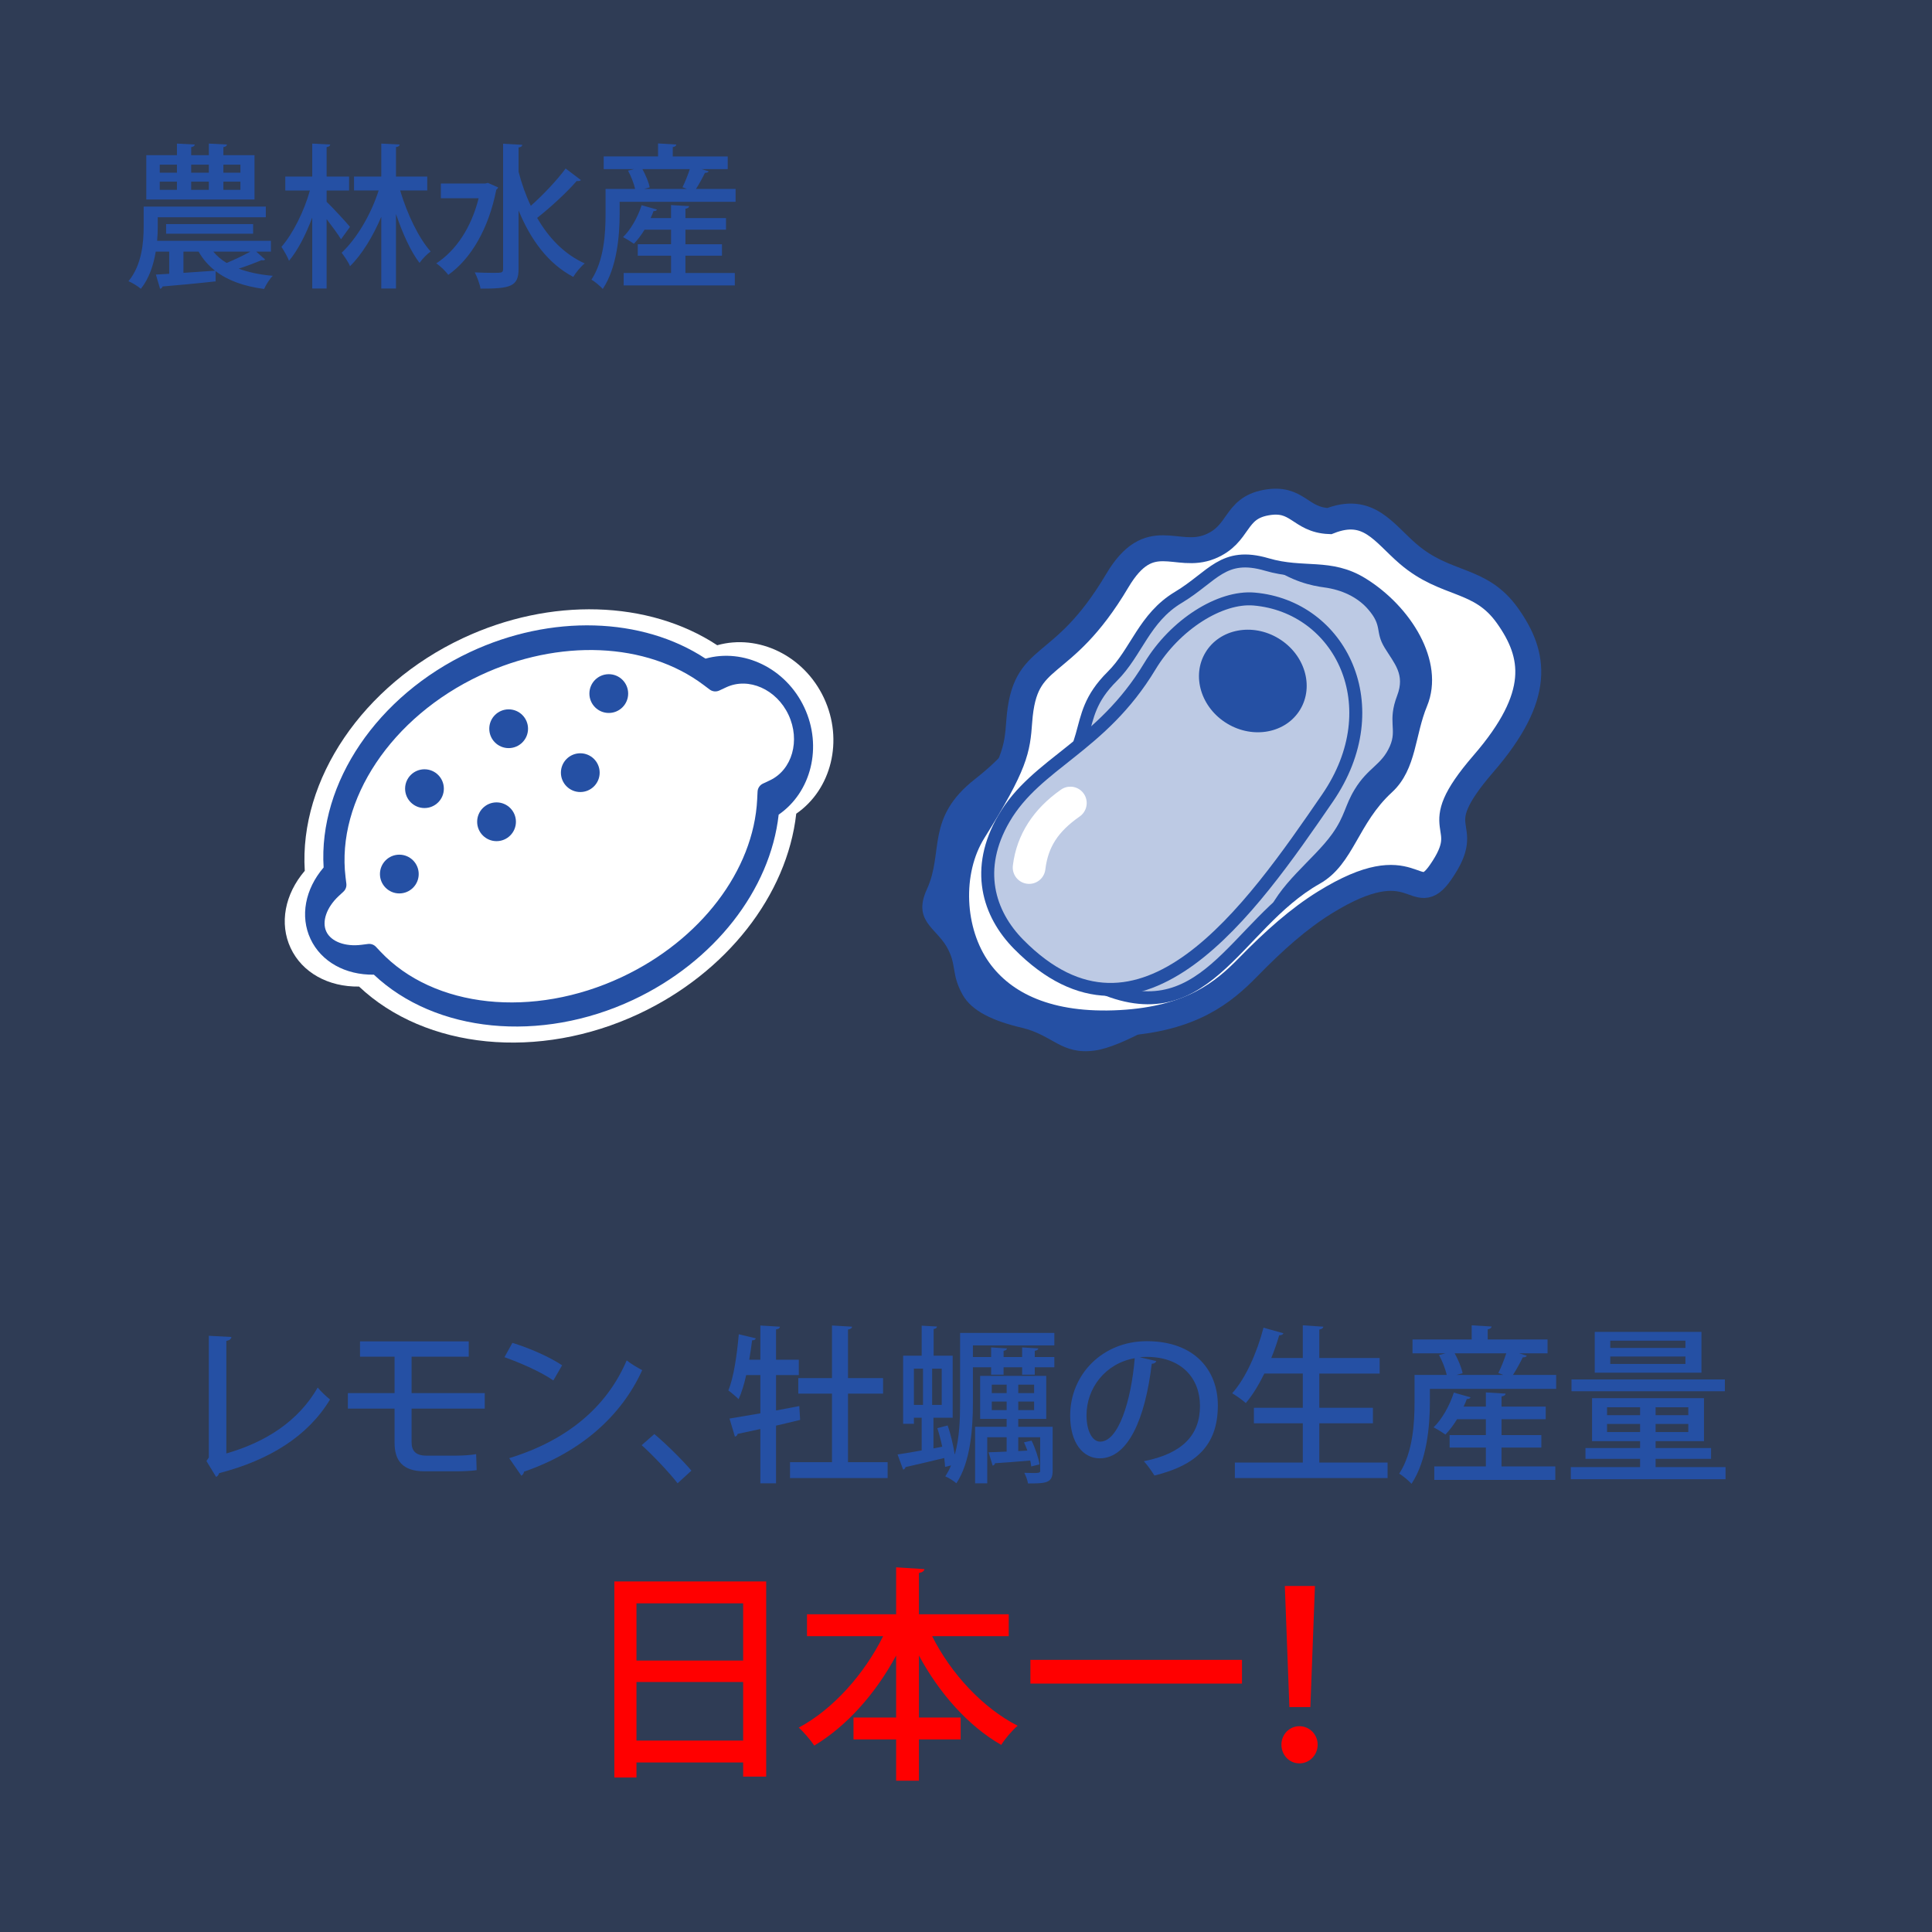 <?xml version="1.0" encoding="utf-8"?>
<!-- Generator: Adobe Illustrator 16.0.0, SVG Export Plug-In . SVG Version: 6.00 Build 0)  -->
<!DOCTYPE svg PUBLIC "-//W3C//DTD SVG 1.1//EN" "http://www.w3.org/Graphics/SVG/1.1/DTD/svg11.dtd">
<svg version="1.1" id="レイヤー_1" xmlns="http://www.w3.org/2000/svg" xmlns:xlink="http://www.w3.org/1999/xlink" x="0px"
	 y="0px" width="298px" height="298px" viewBox="0 0 298 298" enable-background="new 0 0 298 298" xml:space="preserve">
<rect x="0" y="0" width="298" height="298" fill="#333333" stroke="none"/>
<g id="レイヤー_1_1_">
	<rect x="-5.667" y="-5.667" opacity="0.3" fill="#2550A4" enable-background="new    " width="310.335" height="310.334"/>
</g>
<g>
	<path fill="#2550A4" d="M157.115,112.5c0,0-0.418,2.725-6.727,7.67c-7.665,6.007-4.777,11.257-7.417,16.987
		c-2.216,4.812,1.34,5.949,3.015,8.82c1.676,2.872,0.651,4.151,2.49,7.453c1.438,2.581,4.811,4.075,9.16,5.103
		c4.776,1.129,6.059,4.185,11.182,3.515c4.406-0.58,12.168-5.583,12.168-5.583L157.115,112.5z"/>
	<path fill="#FFFFFF" stroke="#2550A4" stroke-width="4" stroke-miterlimit="10" d="M205.035,80.378
		c-4.59-0.184-4.818-3.766-9.773-2.849s-3.959,4.891-8.627,6.79c-5.193,2.113-9.287-3.206-14.306,5.256
		c-8.706,14.676-14.293,10.522-15.114,21.673c-0.322,4.398-0.552,6.506-7.084,16.968c-3.871,6.203-3.44,15.494,0.836,21.442
		c3.832,5.331,10.819,8.749,21.872,8.137c10.921-0.604,15.896-4.74,19.668-8.605c4.027-4.126,7.802-7.48,11.821-9.973
		c14.113-8.753,13.818,1.162,17.869-4.667c5.564-8.008-2.813-5.847,6.617-16.752c9.078-10.502,7.998-16.784,3.707-22.831
		c-4.23-5.961-9.455-4.492-15.316-9.523C213.395,82.176,211.092,77.994,205.035,80.378L205.035,80.378z"/>
	<path fill="#2550A4" d="M214.205,93.295c-1.24-1.221-2.625-2.316-4.092-3.223c-4.896-3.031-8.93-1.397-14.438-2.926l-0.003,0.001
		l-0.447,54.552l0.002,0.002c2.338-2.337,4.854-4.574,7.823-6.248c4.901-2.764,5.484-8.939,10.972-13.98
		c3.498-3.215,3.231-8.279,5.162-12.929C221.223,103.637,218.632,97.657,214.205,93.295L214.205,93.295z"/>
	<path fill="#BDCAE4" d="M210.729,93.66c-1.451-1.512-3.621-2.673-6.511-3.06c-1.843-0.248-5.024-0.893-8.546-3.453
		c0.001,0,0.002,0,0.003-0.001c-0.089-0.024-0.178-0.047-0.267-0.074c-6.768-1.989-8.313,1.868-13.655,5.07
		c-5.288,3.17-6.444,8.464-10.187,12.175c-6.974,6.919-1.325,10.625-12.586,20.648l9.438,26.613
		c13.361,6.605,19.104-2.181,26.807-9.877l-0.002-0.002c1.832-5.303,7.387-9.043,10.275-13.101c1.973-2.768,1.913-4.298,3.441-6.818
		c2.09-3.441,4.146-3.734,5.441-6.687c1.155-2.632-0.417-3.759,1.125-7.803c1.256-3.289-0.439-4.928-1.936-7.39
		c-1.543-2.54-0.256-3.291-2.563-5.936C210.921,93.863,210.826,93.76,210.729,93.66L210.729,93.66z"/>
	<path fill="none" stroke="#2550A4" stroke-width="2" stroke-linejoin="round" d="M195.409,87.072
		c-6.769-1.989-8.312,1.868-13.655,5.07c-5.288,3.17-6.445,8.464-10.186,12.175c-6.973,6.919-1.326,10.625-12.586,20.648
		l9.438,26.613c17.419,8.611,21.885-8.938,34.63-16.125c4.901-2.764,5.484-8.939,10.972-13.98c3.498-3.215,3.231-8.279,5.162-12.929
		c2.607-6.28-2.363-14.32-9.07-18.472C205.141,86.992,201.057,88.732,195.409,87.072L195.409,87.072z"/>
	<path fill="#BDCAE4" stroke="#2550A4" stroke-miterlimit="10" d="M193.451,92.4c-5.229-0.457-12.207,3.922-16.086,10.357
		c-7.521,12.475-17.473,14.862-22.5,23.477c-4.537,7.773-2.42,14.688,2.266,19.43c18.877,19.104,35.855-5.426,47.615-22.548
		C214.512,108.899,206.707,93.559,193.451,92.4L193.451,92.4z"/>
	<path fill="#2550A4" d="M200.537,109.458c-2.195,3.623-7.24,4.582-11.268,2.141c-4.028-2.44-5.516-7.356-3.32-10.979
		s7.238-4.582,11.268-2.141C201.245,100.92,202.73,105.835,200.537,109.458z"/>
	<path fill="#FFFFFF" d="M166.809,122.008c-0.883-0.813-2.213-0.893-3.187-0.19c-4.19,2.934-6.802,6.89-7.388,11.648
		c-0.189,1.38,0.773,2.652,2.154,2.843s2.652-0.773,2.844-2.154c0.004-0.024,0.006-0.049,0.01-0.072
		c0.42-3.415,1.928-5.791,5.273-8.133c1.15-0.783,1.45-2.353,0.668-3.505C167.076,122.286,166.95,122.139,166.809,122.008
		L166.809,122.008z"/>
	<path fill="none" stroke="#2550A4" stroke-width="2" stroke-linejoin="round" d="M193.451,92.4
		c-5.229-0.457-12.207,3.922-16.086,10.357c-7.521,12.475-17.473,14.862-22.5,23.477c-4.537,7.773-2.42,14.688,2.266,19.43
		c18.877,19.104,35.855-5.426,47.615-22.548C214.512,108.899,206.707,93.559,193.451,92.4L193.451,92.4z"/>
</g>
<g>
	<g>
		<path fill="#FFFFFF" d="M44.831,146.23c-1.775-3.784-0.905-8.311,2.179-11.913c-0.88-14.066,8.933-28.635,24.382-35.881
			c13.513-6.336,28.681-5.863,39.238,1.088c6.315-1.776,13.379,1.572,16.456,8.133c3.076,6.56,1.132,14.132-4.271,17.852
			c-1.407,12.562-10.742,24.525-24.255,30.861c-15.45,7.246-32.924,5.474-43.178-4.198C50.641,152.242,46.604,150.016,44.831,146.23
			z"/>
	</g>
	<g>
		<path fill="#2550A4" d="M47.898,144.835c-1.643-3.503-0.838-7.695,2.019-11.03c-0.815-13.024,8.271-26.513,22.575-33.222
			c12.511-5.867,26.555-5.429,36.331,1.007c5.847-1.645,12.388,1.456,15.237,7.531c2.848,6.074,1.049,13.085-3.954,16.53
			c-1.303,11.63-9.946,22.708-22.458,28.576c-14.305,6.707-30.484,5.065-39.979-3.889C53.279,150.402,49.541,148.338,47.898,144.835
			z M121.624,110.261c-1.854-3.951-6.163-5.858-9.607-4.25l-1.079,0.503c-0.482,0.224-1.047,0.165-1.471-0.154l-0.953-0.717
			c-8.769-6.596-22.291-7.173-34.449-1.471c-13.68,6.415-22.22,19.216-20.766,31.129l0.123,1.005
			c0.056,0.456-0.11,0.913-0.447,1.225l-0.742,0.688c-1.86,1.732-2.624,3.934-1.9,5.474c0.723,1.542,2.904,2.361,5.424,2.038
			l1.003-0.128c0.457-0.059,0.913,0.105,1.227,0.439l0.695,0.738c8.229,8.736,23.531,10.354,37.212,3.938
			c12.158-5.701,20.36-16.466,20.898-27.428l0.058-1.189c0.024-0.53,0.343-1.003,0.821-1.229l1.079-0.508
			C122.188,118.747,123.477,114.213,121.624,110.261z"/>
	</g>
	<g>
		<g>
			<circle fill="#2550A4" cx="93.901" cy="106.98" r="2.99"/>
		</g>
		<g>
			<circle fill="#2550A4" cx="78.457" cy="112.403" r="2.989"/>
		</g>
		<g>
			<circle fill="#2550A4" cx="65.473" cy="121.647" r="2.989"/>
		</g>
		<g>
			<circle fill="#2550A4" cx="61.594" cy="134.817" r="2.989"/>
		</g>
		<g>
			<circle fill="#2550A4" cx="76.588" cy="126.753" r="2.99"/>
		</g>
		<g>
			<circle fill="#2550A4" cx="89.506" cy="119.178" r="2.989"/>
		</g>
	</g>
</g>
<g>
	<path fill="#2550A4" d="M39.519,38.815l1.385,1.218c-0.072,0.071-0.191,0.119-0.334,0.119c-0.072,0-0.143,0-0.215-0.024
		c-0.932,0.382-2.292,0.907-3.534,1.314c1.48,0.549,3.247,0.931,5.253,1.098c-0.478,0.478-1.074,1.409-1.337,2.03
		c-3.128-0.406-5.612-1.313-7.475-2.747V43.4c-3.033,0.334-6.185,0.621-8.19,0.788c-0.047,0.214-0.215,0.311-0.382,0.358
		l-0.645-2.197c0.597-0.024,1.289-0.072,2.053-0.119v-3.415h-2.077c-0.334,2.03-1.003,4.107-2.292,5.731
		c-0.406-0.358-1.361-0.956-1.91-1.17c2.078-2.531,2.34-6.018,2.34-8.478v-3.033H41v1.648H24.332v1.433
		c0,0.668-0.024,1.409-0.095,2.197h17.551v1.672H39.519z M39.256,23.938v6.83H22.564v-6.83h4.729v-1.791l2.746,0.143
		c-0.023,0.215-0.167,0.334-0.549,0.406v1.242h2.722v-1.791l2.794,0.143c-0.024,0.215-0.167,0.334-0.55,0.406v1.242H39.256z
		 M24.642,25.395v1.242h2.651v-1.242H24.642z M24.642,28.021v1.266h2.651v-1.266H24.642z M39.041,36.044h-13.42v-1.48h13.42V36.044z
		 M28.295,38.815v3.271c1.552-0.095,3.224-0.214,4.872-0.334c-1.027-0.812-1.887-1.791-2.532-2.937H28.295z M32.211,25.395h-2.722
		v1.242h2.722V25.395z M32.211,28.021h-2.722v1.266h2.722V28.021z M32.904,38.815c0.55,0.668,1.218,1.242,2.054,1.743
		c1.17-0.478,2.603-1.17,3.653-1.743H32.904z M37.083,26.637v-1.242h-2.627v1.242H37.083z M37.083,29.287v-1.266h-2.627v1.266
		H37.083z"/>
	<path fill="#2550A4" d="M50.38,31.125c0.883,0.836,3.104,3.248,3.605,3.869l-1.385,1.911c-0.454-0.764-1.385-2.006-2.221-3.104
		v10.698H48.16V33.562c-0.979,2.626-2.245,5.086-3.582,6.662c-0.239-0.645-0.788-1.576-1.17-2.149
		c1.768-2.006,3.51-5.517,4.394-8.692h-3.797v-2.149h4.155v-5.086l2.77,0.143c-0.024,0.215-0.167,0.334-0.549,0.406v4.537h3.462
		v2.149H50.38V31.125z M65.902,29.382h-4.179c1.075,3.606,2.842,7.331,4.705,9.409c-0.549,0.382-1.313,1.17-1.719,1.767
		c-1.385-1.815-2.627-4.585-3.629-7.546v11.487H58.81V33.442c-1.29,3.032-2.985,5.826-4.824,7.617
		c-0.263-0.668-0.883-1.528-1.289-2.077c2.34-2.197,4.537-5.922,5.707-9.6h-3.797v-2.149h4.203v-5.086l2.841,0.143
		c-0.024,0.215-0.191,0.334-0.573,0.406v4.537h4.823V29.382z"/>
	<path fill="#2550A4" d="M75.259,28.212l1.576,0.693c-0.048,0.143-0.167,0.286-0.286,0.358c-1.171,6.017-3.917,10.674-7.403,13.133
		c-0.382-0.525-1.29-1.433-1.863-1.767c3.033-1.982,5.396-5.468,6.543-10.053H68v-2.269h6.83L75.259,28.212z M79.987,26.493
		c0.478,1.839,1.098,3.606,1.887,5.254c1.862-1.647,4.011-3.916,5.373-5.755l2.364,1.791c-0.12,0.119-0.382,0.167-0.668,0.143
		c-1.528,1.767-4.107,4.131-6.089,5.683c1.791,3.104,4.203,5.612,7.331,7.021c-0.573,0.454-1.36,1.409-1.767,2.078
		c-3.893-2.054-6.567-5.731-8.429-10.244v8.979c0,2.746-1.194,3.08-5.875,3.08c-0.096-0.692-0.525-1.815-0.883-2.507
		c1.051,0.048,2.077,0.071,2.793,0.071c1.409,0,1.576,0,1.576-0.644V22.171l2.961,0.167c-0.024,0.215-0.191,0.358-0.573,0.406
		V26.493z"/>
	<path fill="#2550A4" d="M109.307,26.421c-0.071,0.167-0.263,0.239-0.573,0.239c-0.358,0.74-0.883,1.719-1.385,2.483h6.113v1.982
		H95.577v1.886c0,3.296-0.406,8.263-2.603,11.558c-0.358-0.406-1.289-1.194-1.743-1.433c1.958-3.009,2.173-7.212,2.173-10.125
		v-3.868h4.561c-0.19-0.835-0.62-1.958-1.098-2.817l0.932-0.239h-4.681v-1.958h8.382v-2.005l2.818,0.167
		c-0.023,0.215-0.191,0.334-0.549,0.406v1.433h8.477v1.958h-4.035L109.307,26.421z M105.725,39.436v2.674h7.618v1.911H96.197V42.11
		h7.308v-2.674h-5.134v-1.767h5.134v-2.245h-4.083C98.92,36.26,98.347,37,97.774,37.597c-0.43-0.31-1.17-0.764-1.672-1.026
		c1.17-1.123,2.269-3.057,2.866-4.919l2.364,0.669c-0.047,0.167-0.239,0.238-0.525,0.238c-0.12,0.358-0.287,0.717-0.454,1.075h3.152
		v-2.005l2.793,0.167c-0.024,0.215-0.191,0.334-0.573,0.406v1.433h6.257v1.792h-6.257v2.245h5.636v1.767H105.725z M105.964,29.144
		c-0.239-0.095-0.478-0.191-0.693-0.262c0.382-0.764,0.836-1.887,1.123-2.794h-7.307c0.501,0.908,0.979,2.03,1.123,2.818
		l-0.86,0.238H105.964z"/>
</g>
<g>
	<path fill="#2550A4" d="M34.912,224.186c6.084-1.742,11.128-4.992,14.092-10.166c0.468,0.598,1.378,1.43,1.898,1.846
		c-3.432,5.694-9.386,9.361-17.108,11.363c-0.052,0.233-0.234,0.494-0.468,0.571l-1.482-2.444l0.364-0.545v-18.773l3.484,0.182
		c-0.026,0.287-0.26,0.521-0.78,0.599V224.186z"/>
	<path fill="#2550A4" d="M63.485,217.27v5.2c0,1.222,0.546,2.054,2.288,2.054h4.576c0.884,0,2.34-0.078,3.094-0.233
		c0.026,0.702,0.052,1.924,0.078,2.47c-0.78,0.131-2.236,0.182-3.146,0.182h-4.862c-3.484,0-4.654-1.715-4.654-4.42v-5.252h-7.202
		v-2.393h7.202v-5.615h-5.33v-2.366H72.3v2.366h-8.814v5.615H74.77v2.393H63.485z"/>
	<path fill="#2550A4" d="M79.034,207.129c2.652,0.807,5.772,2.185,7.67,3.459l-1.352,2.34c-1.872-1.301-4.966-2.678-7.541-3.588
		L79.034,207.129z M78.54,224.914c8.97-2.756,15.055-7.904,18.123-15.08c0.754,0.598,1.638,1.092,2.392,1.508
		c-3.224,7.098-9.516,12.662-18.227,15.652c-0.026,0.26-0.208,0.52-0.416,0.624L78.54,224.914z"/>
	<path fill="#2550A4" d="M100.926,221.195c1.846,1.535,4.42,4.108,5.72,5.643l-2.132,1.95c-1.222-1.586-3.874-4.394-5.538-5.876
		L100.926,221.195z"/>
	<path fill="#2550A4" d="M119.698,217.556c1.196-0.233,2.392-0.442,3.588-0.676l0.13,2.132c-1.248,0.313-2.496,0.598-3.718,0.884
		v8.893h-2.418v-8.372l-3.51,0.754c-0.026,0.234-0.234,0.39-0.416,0.416l-0.832-2.782l4.758-0.806v-5.902h-2.184
		c-0.313,1.404-0.702,2.704-1.17,3.718c-0.364-0.364-1.118-1.014-1.586-1.353c0.832-1.976,1.326-5.434,1.612-8.658l2.626,0.625
		c-0.052,0.182-0.234,0.312-0.572,0.312c-0.13,0.962-0.26,1.976-0.442,2.99h1.716v-5.278l3.017,0.182
		c-0.026,0.234-0.182,0.364-0.598,0.416v4.681h3.51v2.366h-3.51V217.556z M130.8,225.538h6.11v2.444h-15.055v-2.444h6.475v-10.583
		h-5.2v-2.392h5.2v-8.112l3.094,0.182c-0.026,0.234-0.208,0.364-0.624,0.442v7.488h5.408v2.392H130.8V225.538z"/>
	<path fill="#2550A4" d="M150.066,207.52v1.794h2.809v-1.482l2.443,0.156c-0.025,0.183-0.156,0.312-0.52,0.364v0.962h2.859v-1.482
		l2.496,0.156c-0.025,0.183-0.182,0.312-0.545,0.364v0.962h3.016v1.586h-3.016v1.144h-1.951v-1.144h-2.859v1.144h-1.924v-1.144
		h-2.809v5.435c0,3.874-0.338,9.126-2.548,12.454c-0.364-0.338-1.248-0.884-1.716-1.065c0.338-0.521,0.65-1.093,0.884-1.69
		l-0.91,0.233c-0.026-0.416-0.077-0.884-0.13-1.378c-2.262,0.546-4.472,1.066-5.98,1.404c-0.026,0.208-0.182,0.338-0.364,0.39
		l-0.858-2.34c1.04-0.156,2.314-0.363,3.718-0.624v-5.044h-1.196v0.936h-1.664v-10.504h2.86v-4.629l2.366,0.131
		c-0.026,0.208-0.182,0.338-0.52,0.39v4.108h2.938v9.568h-2.965v4.732l1.352-0.26c-0.207-0.988-0.467-1.977-0.754-2.861l1.586-0.416
		c0.494,1.379,0.858,3.017,1.093,4.447h0.026c0.728-2.601,0.806-5.513,0.806-7.982v-10.738h14.535v1.924H150.066z M140.966,211.107
		v5.59h1.404v-5.59H140.966z M145.256,216.697v-5.59h-1.482v5.59H145.256z M162.365,220.078v6.786c0,1.897-1.014,1.95-3.797,1.95
		c-0.078-0.494-0.338-1.17-0.572-1.639c2.445,0.078,2.445,0.026,2.445-0.338v-5.148h-3.381v2.133l1.404-0.078
		c-0.156-0.442-0.338-0.885-0.52-1.274l1.17-0.26c0.572,1.17,1.092,2.704,1.221,3.666l-1.273,0.312
		c-0.025-0.26-0.078-0.571-0.156-0.91c-2.105,0.183-4.082,0.339-5.434,0.416c-0.025,0.209-0.182,0.339-0.363,0.365l-0.625-2.055
		c0.807-0.025,1.768-0.052,2.783-0.104v-2.211h-2.99v7.099h-1.873v-8.71h4.863v-1.223h-4.084v-6.63h10.193v6.63h-4.316v1.223
		H162.365z M152.979,213.578v1.299h2.289v-1.299H152.979z M152.979,217.504h2.289v-1.326h-2.289V217.504z M159.504,214.877v-1.299
		h-2.443v1.299H159.504z M159.504,217.504v-1.326h-2.443v1.326H159.504z"/>
	<path fill="#2550A4" d="M178.355,209.938c-0.078,0.234-0.338,0.416-0.703,0.416c-1.014,8.528-3.666,14.586-8.033,14.586
		c-2.523,0-4.551-2.313-4.551-6.578c0-6.447,5.07-11.492,11.805-11.492c7.463,0,10.973,4.551,10.973,9.906
		c0,6.162-3.355,9.23-9.777,10.816c-0.389-0.598-0.988-1.508-1.637-2.21c5.953-1.17,8.658-4.03,8.658-8.528
		c0-4.238-2.809-7.566-8.242-7.566c-0.365,0-0.703,0.026-1.066,0.053L178.355,209.938z M175.027,209.495
		c-4.576,0.806-7.438,4.654-7.438,8.788c0,2.471,0.91,4.082,2.107,4.082C172.504,222.365,174.48,216.1,175.027,209.495z"/>
	<path fill="#2550A4" d="M203.496,225.59h10.531v2.393h-23.557v-2.393h10.479v-6.059h-7.541v-2.392h7.541v-5.278h-5.93
		c-0.857,1.742-1.82,3.328-2.859,4.551c-0.494-0.442-1.482-1.145-2.105-1.509c2.053-2.262,3.822-6.24,4.836-10.114l3.068,0.858
		c-0.078,0.208-0.287,0.312-0.65,0.312c-0.338,1.17-0.754,2.366-1.223,3.51h4.863v-5.043l3.172,0.207
		c-0.027,0.209-0.209,0.364-0.625,0.442v4.394h9.309v2.393h-9.309v5.278h8.27v2.392h-8.27V225.59z"/>
	<path fill="#2550A4" d="M235.502,209.105c-0.078,0.182-0.285,0.26-0.623,0.26c-0.391,0.807-0.963,1.872-1.508,2.704h6.656v2.158
		h-19.475v2.054c0,3.588-0.443,8.996-2.834,12.585c-0.391-0.442-1.404-1.3-1.898-1.56c2.131-3.277,2.365-7.854,2.365-11.025v-4.212
		h4.967c-0.209-0.91-0.676-2.132-1.195-3.067l1.014-0.261h-5.098v-2.132H227v-2.184l3.068,0.182
		c-0.025,0.234-0.207,0.363-0.598,0.441v1.561h9.23v2.132h-4.395L235.502,209.105z M231.602,223.275v2.912h8.295v2.08h-18.668v-2.08
		h7.955v-2.912h-5.59v-1.924h5.59v-2.443h-4.445c-0.547,0.91-1.17,1.716-1.795,2.365c-0.467-0.338-1.273-0.832-1.818-1.117
		c1.273-1.223,2.469-3.328,3.119-5.356l2.574,0.728c-0.053,0.182-0.26,0.26-0.572,0.26c-0.129,0.391-0.313,0.78-0.494,1.17h3.432
		v-2.184l3.043,0.182c-0.025,0.234-0.209,0.364-0.625,0.442v1.56h6.813v1.951h-6.813v2.443h6.137v1.924H231.602z M231.863,212.069
		c-0.262-0.104-0.521-0.208-0.754-0.286c0.416-0.832,0.908-2.054,1.221-3.042h-7.955c0.545,0.988,1.064,2.21,1.221,3.068
		l-0.936,0.26H231.863z"/>
	<path fill="#2550A4" d="M255.367,226.292h10.789v1.872h-23.869v-1.872h10.688v-1.274h-8.424v-1.664h8.424v-1.065h-7.41v-6.63
		h17.264v6.63h-7.461v1.065h8.553v1.664h-8.553V226.292z M266.053,212.771v1.82h-23.66v-1.82H266.053z M262.439,205.439v6.292
		H245.98v-6.292H262.439z M247.879,217.062v1.222h5.096v-1.222H247.879z M247.879,220.884h5.096v-1.248h-5.096V220.884z
		 M259.969,207.909v-1.118h-11.596v1.118H259.969z M259.969,210.379v-1.144h-11.596v1.144H259.969z M260.41,218.283v-1.222h-5.043
		v1.222H260.41z M260.41,220.884v-1.248h-5.043v1.248H260.41z"/>
</g>
<g>
	<path fill="#FF0000" d="M94.759,243.929h23.42v30.102h-3.552v-2.181H98.171v2.32h-3.412V243.929z M114.627,247.305H98.171v8.825
		h16.456V247.305z M98.171,268.474h16.456v-9.036H98.171V268.474z"/>
	<path fill="#FF0000" d="M155.594,252.368h-11.815c2.883,5.767,7.806,11.076,13.187,13.82c-0.809,0.667-1.97,2.039-2.532,2.953
		c-5.099-2.919-9.564-7.982-12.694-13.784v9.564h6.435v3.376h-6.435v6.365h-3.517v-6.365h-6.576v-3.376h6.576v-9.564
		c-3.165,5.872-7.596,10.865-12.624,13.89c-0.563-0.844-1.653-2.11-2.392-2.778c5.24-2.777,10.093-8.229,13.011-14.101h-11.745
		v-3.375h13.749v-7.245l4.36,0.281c-0.035,0.282-0.281,0.493-0.844,0.598v6.366h13.855V252.368z"/>
	<path fill="#FF0000" d="M158.933,256.025h32.635v3.658h-32.635V256.025z"/>
	<path fill="#FF0000" d="M197.651,269.106c0-1.582,1.23-2.85,2.776-2.85c1.549,0,2.813,1.268,2.813,2.85
		c0,1.618-1.265,2.883-2.813,2.883C198.812,271.989,197.651,270.654,197.651,269.106z M198.882,263.305l-0.704-18.673h4.643
		l-0.704,18.673H198.882z"/>
</g>
</svg>
